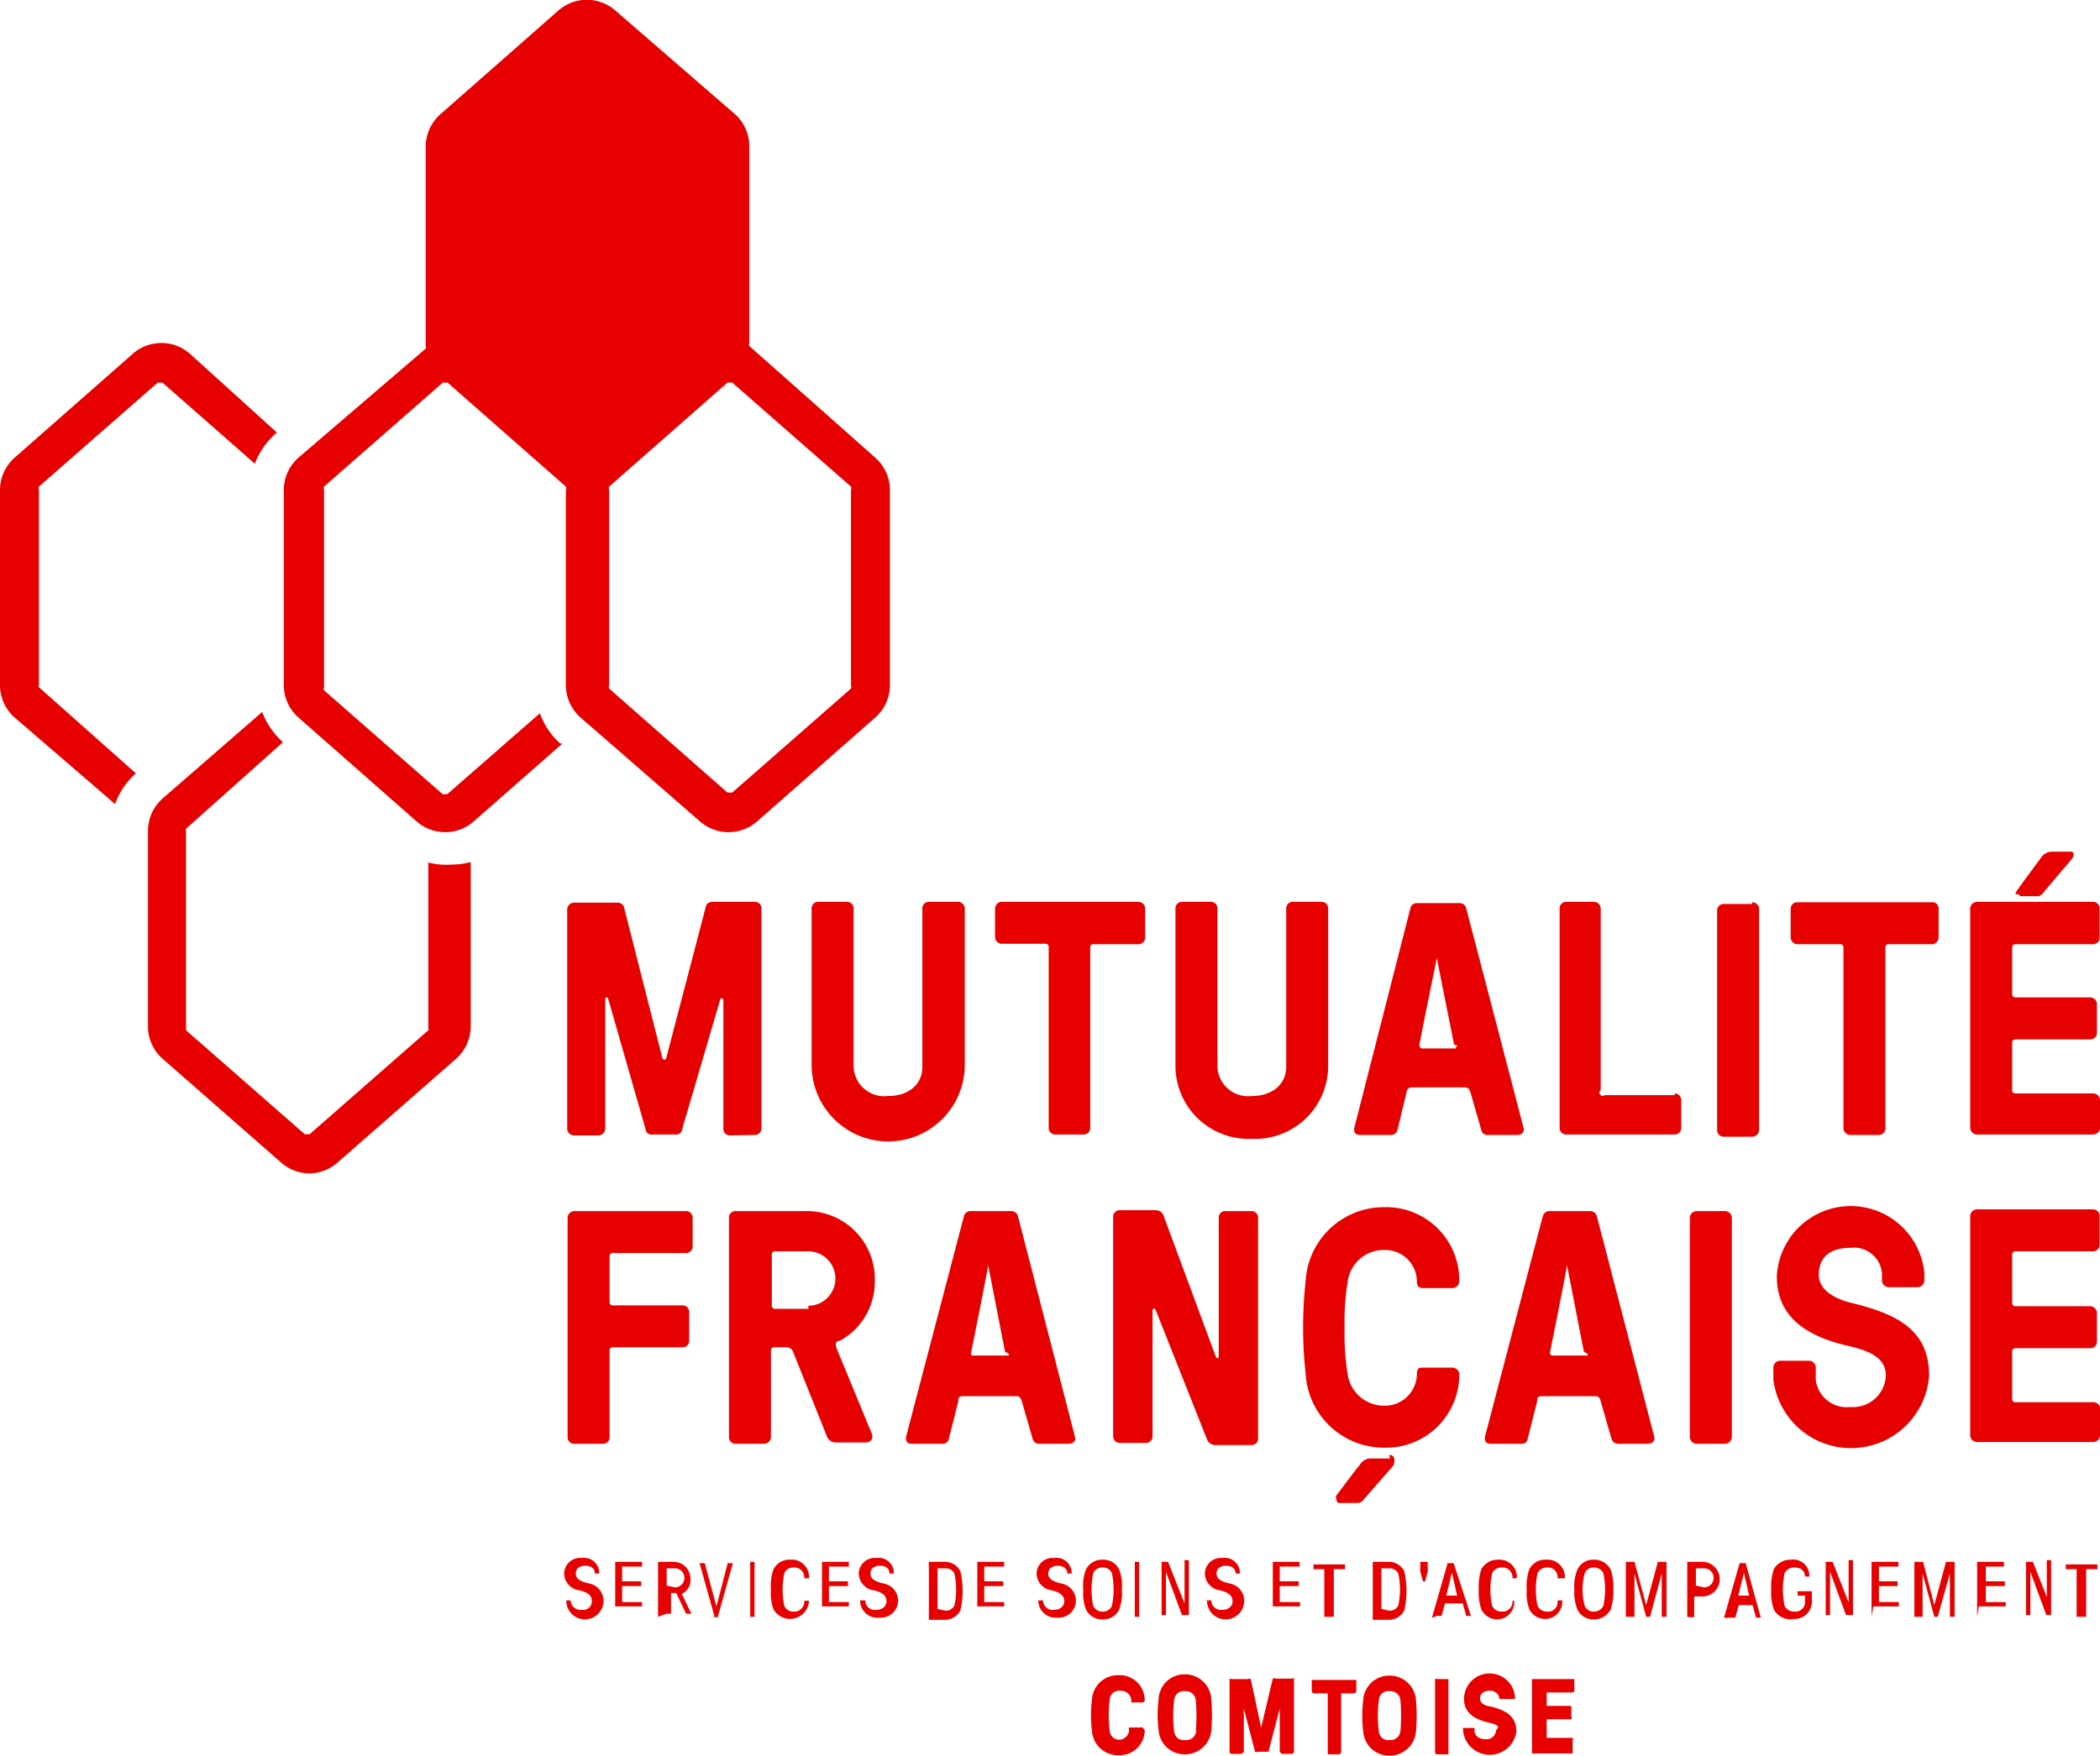 <?xml version="1.0" encoding="UTF-8"?>
<svg xmlns="http://www.w3.org/2000/svg" viewBox="0 0 48.54 40.59">
  <defs>
    <style>.cls-1{fill:#e70000;}</style>
  </defs>
  <g id="Layer_2" data-name="Layer 2">
    <g id="objects">
      <path class="cls-1" d="M20.23,10.58,17.32,8a.07.07,0,0,1,0-.06V3.39A1,1,0,0,0,17,2.65L14.22.24h0a1,1,0,0,0-1.31,0L10.17,2.65a1,1,0,0,0-.33.74V8a.07.07,0,0,1,0,.06L6.9,10.58a1,1,0,0,0-.34.74v4.53a1,1,0,0,0,.34.74L9.64,19a1,1,0,0,0,.65.24,1,1,0,0,0,.65-.24L13,17.19l-.05,0a1.67,1.67,0,0,1-.47-.7l-2.14,1.87s0,0-.05,0a.07.07,0,0,1-.06,0l-2.74-2.4a.09.09,0,0,1,0-.07V11.32a.09.09,0,0,1,0-.07l2.74-2.4a.07.07,0,0,1,.06,0,.08.08,0,0,1,.06,0l2.73,2.4a.09.09,0,0,1,0,.07v4.53a1,1,0,0,0,.34.74L16.19,19a1,1,0,0,0,.65.24,1,1,0,0,0,.65-.24l2.74-2.41a1,1,0,0,0,.34-.74V11.32A1,1,0,0,0,20.23,10.58Zm-.56,5.27a.09.09,0,0,1,0,.07l-2.74,2.4a.07.07,0,0,1-.06,0,.08.08,0,0,1-.06,0l-2.73-2.4a.09.09,0,0,1,0-.07V11.32a.09.09,0,0,1,0-.07l2.73-2.4a.08.08,0,0,1,.06,0,.07.07,0,0,1,.06,0l2.74,2.4a.09.09,0,0,1,0,.07ZM.9,15.85V11.32a.09.09,0,0,1,0-.07l2.74-2.4a.07.07,0,0,1,.06,0,.08.08,0,0,1,.06,0l2.13,1.87A1.79,1.79,0,0,1,6.4,10l0,0L4.38,8.17a1,1,0,0,0-.65-.24,1,1,0,0,0-.65.24L.34,10.58a1,1,0,0,0-.34.74v4.53a1,1,0,0,0,.34.74l2.32,2a1.72,1.72,0,0,1,.48-.71l0,0-2.25-2A.09.09,0,0,1,.9,15.85Zm9,4.08v3.83a.09.09,0,0,1,0,.06l-2.74,2.4a.07.07,0,0,1-.06,0,.08.08,0,0,1-.06,0l-2.74-2.4s0,0,0-.06V19.22a.11.11,0,0,1,0-.06l2.24-2,0,0a1.79,1.79,0,0,1-.48-.7l-2.3,2a1,1,0,0,0-.34.74v4.54a1,1,0,0,0,.34.74l2.74,2.4a1,1,0,0,0,.65.25,1,1,0,0,0,.65-.25l2.74-2.4a1,1,0,0,0,.34-.74V19.93a1.74,1.74,0,0,1-.45.06A1.68,1.68,0,0,1,9.86,19.93Z"></path>
      <path class="cls-1" d="M13.09,37v0a0,0,0,0,1,0,0h.1a0,0,0,0,1,0,0v0a.23.23,0,0,0,.26.22.2.2,0,0,0,.23-.2c0-.13-.08-.2-.28-.25a.4.4,0,0,1-.36-.39.37.37,0,0,1,.41-.36.35.35,0,0,1,.4.36v0a0,0,0,0,1,0,0h-.1a0,0,0,0,1,0,0v0c0-.11-.08-.18-.22-.18s-.22.07-.22.18.08.18.31.23a.41.41,0,0,1,.33.4.43.43,0,0,1-.86,0Z"></path>
      <path class="cls-1" d="M14.22,37.38V36.11s0,0,0,0h.62s0,0,0,0v.11a0,0,0,0,1,0,0h-.46l0,0v.34s0,0,0,0h.44a0,0,0,0,1,0,0v.11a0,0,0,0,1,0,0h-.44s0,0,0,0v.37l0,0h.46a0,0,0,0,1,0,0v.1a0,0,0,0,1,0,0h-.62A0,0,0,0,1,14.22,37.38Z"></path>
      <path class="cls-1" d="M15.21,37.38V36.11s0,0,0,0h.35a.39.39,0,0,1,.4.4.35.35,0,0,1-.2.34s0,0,0,0a0,0,0,0,0,0,0l.22.46s0,0,0,0,0,0,0,0h-.12s0,0,0,0l-.23-.48s0,0,0,0h-.12l0,0v.48s0,0,0,0h-.11A0,0,0,0,1,15.21,37.38Zm.39-.68a.22.22,0,0,0,0-.44h-.19l0,0v.4a0,0,0,0,0,0,0Z"></path>
      <path class="cls-1" d="M16.52,37.39l-.35-1.25a.08.08,0,0,1,0,0s0,0,0,0h.12l0,0,.27,1h0l.26-1a.05.05,0,0,1,0,0h.12s0,0,0,0,0,0,0,0l-.35,1.25s0,0,0,0h-.15S16.53,37.41,16.52,37.39Z"></path>
      <path class="cls-1" d="M17.34,37.38V36.11s0,0,0,0h.1s0,0,0,0v1.27a0,0,0,0,1,0,0h-.1A0,0,0,0,1,17.34,37.38Z"></path>
      <path class="cls-1" d="M17.88,37.21a1.07,1.07,0,0,1-.06-.46,1.12,1.12,0,0,1,.06-.47.41.41,0,0,1,.38-.22.4.4,0,0,1,.44.43,0,0,0,0,1,0,0h-.11a0,0,0,0,1,0,0,.23.23,0,0,0-.25-.25.22.22,0,0,0-.21.13,1.83,1.83,0,0,0,0,.76.22.22,0,0,0,.21.13.23.23,0,0,0,.25-.25,0,0,0,0,1,0,0h.11a0,0,0,0,1,0,0,.44.44,0,0,1-.82.2Z"></path>
      <path class="cls-1" d="M19,37.38V36.11s0,0,0,0h.62s0,0,0,0v.11a0,0,0,0,1,0,0h-.46l0,0v.34s0,0,0,0h.44a0,0,0,0,1,0,0v.11a0,0,0,0,1,0,0h-.44s0,0,0,0v.37l0,0h.46a0,0,0,0,1,0,0v.1a0,0,0,0,1,0,0H19A0,0,0,0,1,19,37.38Z"></path>
      <path class="cls-1" d="M19.88,37v0a0,0,0,0,1,0,0H20a0,0,0,0,1,0,0v0a.22.22,0,0,0,.25.22c.14,0,.24-.08.24-.2s-.08-.2-.28-.25a.4.4,0,0,1-.36-.39.37.37,0,0,1,.41-.36.35.35,0,0,1,.4.36v0a0,0,0,0,1,0,0h-.1a0,0,0,0,1,0,0v0c0-.11-.08-.18-.22-.18s-.22.07-.22.18.08.18.3.23a.41.41,0,0,1,.34.4.4.4,0,0,1-.43.39A.4.4,0,0,1,19.88,37Z"></path>
      <path class="cls-1" d="M21.47,37.38V36.11s0,0,0,0h.35a.4.4,0,0,1,.38.22,2.05,2.05,0,0,1,0,.9.4.4,0,0,1-.38.22h-.35A0,0,0,0,1,21.47,37.38Zm.39-.14a.22.22,0,0,0,.2-.12,1.73,1.73,0,0,0,0-.74.22.22,0,0,0-.2-.12h-.19l0,0v.94l0,0Z"></path>
      <path class="cls-1" d="M22.59,37.38V36.11s0,0,0,0h.62s0,0,0,0v.11a0,0,0,0,1,0,0h-.46l0,0v.34s0,0,0,0h.44a0,0,0,0,1,0,0v.11a0,0,0,0,1,0,0h-.44s0,0,0,0v.37l0,0h.46a0,0,0,0,1,0,0v.1a0,0,0,0,1,0,0h-.62A0,0,0,0,1,22.59,37.38Z"></path>
      <path class="cls-1" d="M24,37v0a0,0,0,0,1,0,0h.11a0,0,0,0,1,0,0v0a.22.22,0,0,0,.25.22c.14,0,.24-.08.24-.2s-.08-.2-.28-.25a.4.4,0,0,1-.36-.39.37.37,0,0,1,.41-.36.35.35,0,0,1,.4.36v0a0,0,0,0,1,0,0h-.1a0,0,0,0,1,0,0v0c0-.11-.09-.18-.22-.18s-.22.07-.22.18.08.18.3.23a.41.41,0,0,1,.34.4.4.4,0,0,1-.43.39A.4.4,0,0,1,24,37Z"></path>
      <path class="cls-1" d="M25.1,37.21a1.07,1.07,0,0,1-.06-.46,1,1,0,0,1,.06-.46.41.41,0,0,1,.39-.23.4.4,0,0,1,.38.23,1,1,0,0,1,.06.46,1.07,1.07,0,0,1-.06.46.4.4,0,0,1-.38.23A.41.41,0,0,1,25.1,37.21Zm.6-.08a1.82,1.82,0,0,0,0-.76.22.22,0,0,0-.21-.13.23.23,0,0,0-.22.13,1.83,1.83,0,0,0,0,.76.23.23,0,0,0,.22.13A.22.22,0,0,0,25.7,37.13Z"></path>
      <path class="cls-1" d="M26.23,37.38V36.11s0,0,0,0h.1s0,0,0,0v1.27a0,0,0,0,1,0,0h-.1A0,0,0,0,1,26.23,37.38Z"></path>
      <path class="cls-1" d="M27.38,37.07h0v-1s0,0,0,0h.1s0,0,0,0v1.27a0,0,0,0,1,0,0h-.16s0,0,0,0l-.37-1,0,0h0v1s0,0,0,0h-.1a0,0,0,0,1,0,0V36.11s0,0,0,0H27s0,0,0,0l.37.94S27.38,37.07,27.38,37.07Z"></path>
      <path class="cls-1" d="M27.84,37v0s0,0,0,0H28a0,0,0,0,1,0,0v0a.22.22,0,0,0,.25.22c.14,0,.24-.08.24-.2s-.08-.2-.28-.25a.4.4,0,0,1-.36-.39.37.37,0,0,1,.41-.36.35.35,0,0,1,.4.36v0a0,0,0,0,1,0,0h-.1a0,0,0,0,1,0,0v0c0-.11-.08-.18-.22-.18s-.22.07-.22.18.08.18.3.23a.41.41,0,0,1,.34.4.43.43,0,0,1-.86,0Z"></path>
      <path class="cls-1" d="M29.42,37.38V36.11s0,0,0,0h.62s0,0,0,0v.11a0,0,0,0,1,0,0h-.46a0,0,0,0,0,0,0v.34s0,0,0,0h.44a0,0,0,0,1,0,0v.11a0,0,0,0,1,0,0h-.44s0,0,0,0v.37a0,0,0,0,0,0,0h.47s0,0,0,0v.1s0,0,0,0h-.63A0,0,0,0,1,29.42,37.38Z"></path>
      <path class="cls-1" d="M30.61,37.38v-1.1a0,0,0,0,0,0,0h-.25a0,0,0,0,1,0,0v-.11s0,0,0,0h.73a0,0,0,0,1,0,0v.11s0,0,0,0h-.26l0,0v1.1a0,0,0,0,1,0,0h-.1A0,0,0,0,1,30.61,37.38Z"></path>
      <path class="cls-1" d="M31.73,37.38V36.11s0,0,0,0h.35a.4.4,0,0,1,.38.22,2.05,2.05,0,0,1,0,.9.4.4,0,0,1-.38.22h-.35A0,0,0,0,1,31.73,37.38Zm.39-.14a.22.22,0,0,0,.2-.12,1.73,1.73,0,0,0,0-.74.22.22,0,0,0-.2-.12h-.19l0,0v.94l0,0Z"></path>
      <path class="cls-1" d="M32.89,36.56l-.06-.22a.29.29,0,0,1,0-.09v-.14s0,0,0,0H33s0,0,0,0v.14a.29.29,0,0,1,0,.09l-.06.22s0,0,0,0h0S32.9,36.57,32.89,36.56Z"></path>
      <path class="cls-1" d="M33.1,37.4v0l.36-1.26s0,0,0,0h.14l0,0L34,37.36a.06.06,0,0,1,0,0s0,0,0,0h-.11s0,0,0,0l-.08-.29s0,0,0,0H33.4s0,0,0,0l-.08.29s0,0,0,0h-.11S33.1,37.41,33.1,37.4Zm.58-.51s0,0,0,0l-.12-.53a0,0,0,0,0,0,0h0s0,0,0,0l-.13.53s0,0,0,0Z"></path>
      <path class="cls-1" d="M34.24,37.21a1.25,1.25,0,0,1-.06-.46,1.31,1.31,0,0,1,.06-.47.43.43,0,0,1,.39-.22.4.4,0,0,1,.43.43,0,0,0,0,1,0,0h-.1a0,0,0,0,1,0,0,.23.23,0,0,0-.25-.25.24.24,0,0,0-.22.13,1.83,1.83,0,0,0,0,.76.24.24,0,0,0,.22.13.23.23,0,0,0,.25-.25,0,0,0,0,1,0,0H35a0,0,0,0,1,0,0,.4.4,0,0,1-.43.43A.42.42,0,0,1,34.24,37.21Z"></path>
      <path class="cls-1" d="M35.35,37.21a1.07,1.07,0,0,1-.06-.46,1.12,1.12,0,0,1,.06-.47.41.41,0,0,1,.39-.22.4.4,0,0,1,.43.43,0,0,0,0,1,0,0H36a0,0,0,0,1,0,0,.22.22,0,0,0-.24-.25.24.24,0,0,0-.22.13,1.82,1.82,0,0,0,0,.76.24.24,0,0,0,.22.13A.22.22,0,0,0,36,37a0,0,0,0,1,0,0h.11a0,0,0,0,1,0,0,.4.4,0,0,1-.43.43A.41.41,0,0,1,35.35,37.21Z"></path>
      <path class="cls-1" d="M36.46,37.21a1.06,1.06,0,0,1-.07-.46,1,1,0,0,1,.07-.46.4.4,0,0,1,.38-.23.43.43,0,0,1,.39.23,1.22,1.22,0,0,1,.06.46,1.25,1.25,0,0,1-.06.46.43.43,0,0,1-.39.23A.4.4,0,0,1,36.46,37.21Zm.6-.08a1.82,1.82,0,0,0,0-.76.24.24,0,0,0-.22-.13.22.22,0,0,0-.21.13,1.47,1.47,0,0,0,0,.76.22.22,0,0,0,.21.13A.24.24,0,0,0,37.06,37.13Z"></path>
      <path class="cls-1" d="M37.58,37.38V36.11s0,0,0,0h.2s0,0,0,0l.27,1h0l.27-1s0,0,0,0h.2a0,0,0,0,1,0,0v1.27s0,0,0,0h-.11s0,0,0,0v-1a0,0,0,0,0,0,0h0l-.27,1s0,0,0,0h-.09s0,0,0,0l-.27-1h0a0,0,0,0,0,0,0v1s0,0,0,0h-.11A0,0,0,0,1,37.58,37.38Z"></path>
      <path class="cls-1" d="M39,37.38V36.11s0,0,0,0h.35a.4.4,0,0,1,0,.8h-.19l0,0v.48a0,0,0,0,1,0,0h-.1A0,0,0,0,1,39,37.38Zm.39-.68a.22.22,0,0,0,0-.44h-.19l0,0v.4a0,0,0,0,0,0,0Z"></path>
      <path class="cls-1" d="M39.85,37.4v0l.36-1.26s0,0,0,0h.14l0,0,.35,1.26a.06.06,0,0,1,0,0s0,0,0,0h-.11s0,0,0,0l-.08-.29s0,0,0,0h-.32s0,0,0,0l-.08.29s0,0,0,0h-.11S39.85,37.41,39.85,37.4Zm.58-.51s0,0,0,0l-.12-.53a0,0,0,0,0,0,0h0s0,0,0,0l-.13.53s0,0,0,0Z"></path>
      <path class="cls-1" d="M41,37.21a1.25,1.25,0,0,1-.06-.46,1.31,1.31,0,0,1,.06-.47.44.44,0,0,1,.4-.22.37.37,0,0,1,.42.39,0,0,0,0,1,0,0h-.1a0,0,0,0,1,0,0c0-.13-.09-.21-.24-.21a.25.25,0,0,0-.23.13,1.83,1.83,0,0,0,0,.76.25.25,0,0,0,.23.13.22.22,0,0,0,.24-.25v-.12l0,0h-.17s0,0,0,0v-.1a0,0,0,0,1,0,0h.33a0,0,0,0,1,0,0V37a.4.4,0,0,1-.42.43A.43.43,0,0,1,41,37.21Z"></path>
      <path class="cls-1" d="M42.73,37.07h0v-1s0,0,0,0h.1s0,0,0,0v1.27a0,0,0,0,1,0,0h-.16s0,0,0,0l-.37-1,0,0h0v1a0,0,0,0,1,0,0h-.1a0,0,0,0,1,0,0V36.11s0,0,0,0h.16s0,0,0,0l.37.94S42.73,37.07,42.73,37.07Z"></path>
      <path class="cls-1" d="M43.26,37.38V36.11s0,0,0,0h.62s0,0,0,0v.11a0,0,0,0,1,0,0h-.45s0,0,0,0v.34s0,0,0,0h.43a0,0,0,0,1,0,0v.11a0,0,0,0,1,0,0h-.43s0,0,0,0v.37s0,0,0,0h.46a0,0,0,0,1,0,0v.1a0,0,0,0,1,0,0H43.3A0,0,0,0,1,43.26,37.38Z"></path>
      <path class="cls-1" d="M44.25,37.38V36.11s0,0,0,0h.2s0,0,0,0l.26,1h0l.27-1s0,0,0,0h.2a0,0,0,0,1,0,0v1.27s0,0,0,0h-.11s0,0,0,0v-1a0,0,0,0,0,0,0h0l-.28,1s0,0,0,0h-.08s0,0,0,0l-.27-1h0a0,0,0,0,0,0,0v1a0,0,0,0,1,0,0h-.1A0,0,0,0,1,44.25,37.38Z"></path>
      <path class="cls-1" d="M45.7,37.38V36.11s0,0,0,0h.62s0,0,0,0v.11a0,0,0,0,1,0,0H45.9l0,0v.34s0,0,0,0h.44a0,0,0,0,1,0,0v.11a0,0,0,0,1,0,0H45.9s0,0,0,0v.37l0,0h.46a0,0,0,0,1,0,0v.1a0,0,0,0,1,0,0h-.62A0,0,0,0,1,45.7,37.38Z"></path>
      <path class="cls-1" d="M47.31,37.07h0v-1s0,0,0,0h.1s0,0,0,0v1.27a0,0,0,0,1,0,0H47.3s0,0,0,0l-.37-1s0,0,0,0h0v1s0,0,0,0h-.1a0,0,0,0,1,0,0V36.11s0,0,0,0h.16s0,0,0,0l.37.94S47.31,37.07,47.31,37.07Z"></path>
      <path class="cls-1" d="M48,37.38v-1.1l0,0h-.25a0,0,0,0,1,0,0v-.11s0,0,0,0h.73s0,0,0,0v.11a0,0,0,0,1,0,0h-.26a0,0,0,0,0,0,0v1.1s0,0,0,0h-.11A0,0,0,0,1,48,37.38Z"></path>
      <path class="cls-1" d="M26.46,40a.58.58,0,0,1-.61.58.6.6,0,0,1-.61-.56,2.89,2.89,0,0,1,0-.72.6.6,0,0,1,.61-.57.58.58,0,0,1,.61.58h0a.06.06,0,0,1-.05.05h-.26a0,0,0,0,1,0-.05h0a.24.24,0,0,0-.25-.22.22.22,0,0,0-.25.21,2.89,2.89,0,0,0,0,.72.22.22,0,0,0,.25.2A.24.24,0,0,0,26.1,40h0a.06.06,0,0,1,0-.06h.26a.06.06,0,0,1,.05,0Z"></path>
      <path class="cls-1" d="M28,39.31A4.33,4.33,0,0,1,28,40a.61.61,0,0,1-.61.56.6.6,0,0,1-.61-.56,2.89,2.89,0,0,1,0-.72.6.6,0,0,1,.61-.57A.61.61,0,0,1,28,39.31Zm-.36.72a4.33,4.33,0,0,0,0-.72.23.23,0,0,0-.25-.21.22.22,0,0,0-.25.21,2.89,2.89,0,0,0,0,.72.22.22,0,0,0,.25.2A.23.23,0,0,0,27.65,40Z"></path>
      <path class="cls-1" d="M29.15,39.94s0,0,0,0l.27-1.13a.05.05,0,0,1,.06,0h.37a.06.06,0,0,1,.06,0v1.69a.06.06,0,0,1-.06.05h-.22a0,0,0,0,1-.05-.05v-1s0,0,0,0l-.26,1s0,0-.05,0h-.2a.05.05,0,0,1-.06,0l-.26-1s0,0,0,0v1a0,0,0,0,1-.05.05h-.23a.05.05,0,0,1-.05-.05V38.82a.05.05,0,0,1,.05,0h.38a.05.05,0,0,1,.06,0Z"></path>
      <path class="cls-1" d="M31,39.15v1.36a.06.06,0,0,1-.06.05h-.25a0,0,0,0,1,0-.05V39.15s0,0,0,0h-.32a.05.05,0,0,1-.05-.05v-.26a0,0,0,0,1,.05,0H31.3a0,0,0,0,1,.05,0v.26a.05.05,0,0,1-.05.05H31Z"></path>
      <path class="cls-1" d="M32.73,39.31a4.33,4.33,0,0,1,0,.72.61.61,0,0,1-.61.56.6.6,0,0,1-.61-.56,2.89,2.89,0,0,1,0-.72.6.6,0,0,1,.61-.57A.61.61,0,0,1,32.73,39.31Zm-.36.72a4.33,4.33,0,0,0,0-.72.23.23,0,0,0-.25-.21.22.22,0,0,0-.25.21,2.89,2.89,0,0,0,0,.72.22.22,0,0,0,.25.2A.23.23,0,0,0,32.37,40Z"></path>
      <path class="cls-1" d="M33.48,40.51a0,0,0,0,1,0,.05h-.26a.05.05,0,0,1-.05-.05V38.82a.05.05,0,0,1,.05,0h.26a0,0,0,0,1,0,0Z"></path>
      <path class="cls-1" d="M34.42,39.83c-.33-.08-.58-.22-.58-.55a.59.59,0,0,1,1.18,0v0a0,0,0,0,1-.05,0h-.26a0,0,0,0,1-.05,0v0a.21.21,0,0,0-.23-.19c-.15,0-.22.08-.22.18s.09.16.22.18c.36.08.62.22.62.58a.62.62,0,0,1-1.23,0V40a.05.05,0,0,1,0-.05h.26a.05.05,0,0,1,0,.05V40c0,.12.09.21.25.21a.22.22,0,0,0,.25-.21C34.68,39.92,34.61,39.87,34.42,39.83Z"></path>
      <path class="cls-1" d="M35.75,40.18s0,0,0,0h.6a.06.06,0,0,1,0,.06v.25a0,0,0,0,1,0,.05h-.94a0,0,0,0,1,0-.05V38.82a0,0,0,0,1,0,0h.93a0,0,0,0,1,.05,0v.26a.05.05,0,0,1-.05.05h-.59s0,0,0,0v.31a0,0,0,0,0,0,0h.57a0,0,0,0,1,0,0v.25a.06.06,0,0,1,0,.06h-.57s0,0,0,0Z"></path>
      <path class="cls-1" d="M17.45,26.24a.15.15,0,0,0,.15-.15V21a.15.15,0,0,0-.15-.15h-.93c-.08,0-.19,0-.21.13l-.91,3.48c0,.05-.08.05-.09,0L14.43,21a.15.15,0,0,0-.16-.13h-1a.16.16,0,0,0-.16.15v5.08a.16.16,0,0,0,.16.15h.56a.16.16,0,0,0,.16-.15v-3c0-.05.05-.06.07,0l.86,3a.14.14,0,0,0,.16.13h.53a.14.14,0,0,0,.16-.13l.88-3c0-.05.07,0,.07,0v3a.15.15,0,0,0,.15.15Zm4.85-1.61V21a.16.16,0,0,0-.16-.15h-.67a.15.15,0,0,0-.15.15v3.67c0,.36-.27.67-.8.67a.71.71,0,0,1-.79-.67V21a.15.15,0,0,0-.15-.15h-.67a.15.15,0,0,0-.15.15v3.62a1.77,1.77,0,0,0,3.54,0Zm6.63,1.7a1.69,1.69,0,0,0,1.77-1.7V21a.15.15,0,0,0-.15-.15h-.67a.15.15,0,0,0-.15.15v3.67c0,.36-.28.67-.8.67a.71.71,0,0,1-.79-.67V21a.15.15,0,0,0-.15-.15h-.67a.15.15,0,0,0-.15.15v3.62A1.69,1.69,0,0,0,28.93,26.33Zm-2.46-4.66V21a.16.16,0,0,0-.16-.15H23.16A.16.16,0,0,0,23,21v.66a.16.16,0,0,0,.16.16h1a.07.07,0,0,1,.08.07v4.19a.15.15,0,0,0,.15.15h.66a.15.15,0,0,0,.15-.15V21.9a.07.07,0,0,1,.08-.07h1A.16.16,0,0,0,26.47,21.67Zm18.23-.81H41.54a.15.15,0,0,0-.15.15v.66a.16.16,0,0,0,.15.16h1a.07.07,0,0,1,.07.07v4.19a.16.16,0,0,0,.16.15h.66a.15.15,0,0,0,.15-.15V21.9a.07.07,0,0,1,.08-.07h1a.16.16,0,0,0,.15-.16V21A.15.15,0,0,0,44.7,20.86Zm-9.63,5.38c.12,0,.16-.08.15-.15L33.89,21a.15.15,0,0,0-.15-.12h-1a.15.15,0,0,0-.14.12L31.3,26.09c0,.07,0,.15.15.15h.7a.15.15,0,0,0,.15-.11l.21-.87c0-.07.05-.12.12-.12h1.24c.07,0,.1.06.12.12l.25.87a.14.14,0,0,0,.14.11Zm-1.42-2h-.78s-.07,0-.06-.09.39-1.94.4-2,0,0,0,0h0s0,0,0,0l.4,2C33.72,24.18,33.69,24.2,33.65,24.2Zm5.06,1.08H37.09A.07.07,0,0,1,37,25.2V21a.16.16,0,0,0-.16-.15H36.2a.15.15,0,0,0-.15.15v5.08a.15.15,0,0,0,.15.15h2.51a.15.15,0,0,0,.15-.15v-.66A.15.15,0,0,0,38.71,25.28Zm1.79-4.42h-.66a.15.15,0,0,0-.15.15v5.08a.15.15,0,0,0,.15.15h.66a.16.16,0,0,0,.16-.15V21A.16.16,0,0,0,40.5,20.86ZM39.87,28h-.65a.16.16,0,0,0-.16.15v5.08a.16.16,0,0,0,.16.15h.65a.16.16,0,0,0,.16-.15V28.15A.16.16,0,0,0,39.87,28Zm8.51-2.72h-1.8a.07.07,0,0,1-.07-.08V24.11a.07.07,0,0,1,.07-.08h1.74a.15.15,0,0,0,.15-.15v-.66a.16.16,0,0,0-.15-.16H46.58a.07.07,0,0,1-.07-.07V21.9a.07.07,0,0,1,.07-.07h1.8a.15.15,0,0,0,.15-.16V21a.15.15,0,0,0-.15-.15H45.7a.16.16,0,0,0-.16.15v5.08a.16.16,0,0,0,.16.15h2.68a.16.16,0,0,0,.16-.15v-.66A.16.16,0,0,0,48.38,25.28Zm0,7.14h-1.8a.07.07,0,0,1-.07-.08V31.25a.07.07,0,0,1,.07-.08h1.74a.15.15,0,0,0,.15-.15v-.66a.16.16,0,0,0-.15-.16H46.58a.07.07,0,0,1-.07-.07V29a.07.07,0,0,1,.07-.07h1.8a.15.15,0,0,0,.15-.16v-.66a.15.15,0,0,0-.15-.15H45.7a.16.16,0,0,0-.16.15v5.08a.16.16,0,0,0,.16.15h2.68a.16.16,0,0,0,.16-.15v-.66A.16.16,0,0,0,48.38,32.42ZM15.86,28H13.28a.16.16,0,0,0-.16.15v5.08a.15.15,0,0,0,.16.15h.66a.15.15,0,0,0,.15-.15v-2a.07.07,0,0,1,.08-.08h1.61a.15.15,0,0,0,.15-.15v-.67a.15.15,0,0,0-.15-.15H14.17a.07.07,0,0,1-.08-.08V29.05a.07.07,0,0,1,.08-.08h1.69a.15.15,0,0,0,.15-.15v-.67A.15.15,0,0,0,15.86,28Zm3.55,3a1.55,1.55,0,0,0,.81-1.37A1.57,1.57,0,0,0,18.66,28H17a.15.15,0,0,0-.15.15v5.08a.15.15,0,0,0,.15.15h.66a.16.16,0,0,0,.16-.15v-2a.07.07,0,0,1,.07-.08h.3a.16.16,0,0,1,.14.1l.78,1.95a.22.22,0,0,0,.23.15H20c.15,0,.2-.11.14-.23l-.8-1.94C19.31,31.1,19.3,31,19.41,31Zm-.72-.74h-.77a.07.07,0,0,1-.08-.08V29a.07.07,0,0,1,.07-.07h.77a.63.63,0,0,1,0,1.26Zm28-9.54h.38a.15.15,0,0,0,.14-.06l.67-.79c.07-.08.06-.18,0-.18h-.44a.31.31,0,0,0-.27.15s-.49.66-.54.74S46.55,20.68,46.67,20.68Zm-14.56,13h-.43a.29.29,0,0,0-.27.15c-.06.06-.55.72-.55.72s0,.16.07.16h.41a.18.18,0,0,0,.16-.08l.69-.79C32.26,33.72,32.22,33.64,32.11,33.64ZM32,28.9a.73.73,0,0,1,.75.72c0,.13.05.16.16.16h.66a.16.16,0,0,0,.16-.16h0A1.69,1.69,0,0,0,32,27.91a1.81,1.81,0,0,0-1.82,1.7,9.75,9.75,0,0,0-.06,1.08,9.64,9.64,0,0,0,.06,1.08A1.81,1.81,0,0,0,32,33.47a1.69,1.69,0,0,0,1.73-1.7h0a.16.16,0,0,0-.16-.15h-.66c-.11,0-.16,0-.16.16a.74.74,0,0,1-.75.72.85.85,0,0,1-.85-.73,5.88,5.88,0,0,1-.07-1.07,5.71,5.71,0,0,1,.07-1.06A.84.84,0,0,1,32,28.9ZM28.93,28h-.61a.15.15,0,0,0-.15.15v3.21c0,.05-.05.06-.07,0l-1.2-3.24a.19.19,0,0,0-.19-.14h-.83a.15.15,0,0,0-.15.15v5.08a.15.15,0,0,0,.15.15h.61a.15.15,0,0,0,.15-.15V30.28s.05-.06.07,0l1.19,3a.21.21,0,0,0,.21.13h.82a.15.15,0,0,0,.15-.15V28.15A.15.15,0,0,0,28.93,28Zm13.85,2.12c-.39-.1-.74-.3-.74-.65s.2-.62.73-.62a.65.65,0,0,1,.73.58v.18a.16.16,0,0,0,.16.15h.66a.16.16,0,0,0,.16-.15v-.18a1.71,1.71,0,0,0-3.41.08c0,.95.7,1.39,1.66,1.61.58.13.86.32.86.69a.76.76,0,0,1-.82.72.72.72,0,0,1-.8-.63v-.28a.16.16,0,0,0-.16-.16h-.66a.16.16,0,0,0-.16.16v.28a1.81,1.81,0,0,0,3.6-.09C44.59,30.75,43.86,30.38,42.78,30.12Zm-19.25-2a.16.16,0,0,0-.15-.12h-.95a.16.16,0,0,0-.15.12l-1.34,5.11c0,.07,0,.15.15.15h.7a.14.14,0,0,0,.14-.11l.22-.87c0-.07,0-.12.11-.12h1.25c.06,0,.09.06.11.12l.25.87a.15.15,0,0,0,.15.11h.68c.12,0,.17-.08.15-.15Zm-.25,3.22h-.77c-.05,0-.08,0-.06-.09s.39-1.94.39-2,0,0,0,0h0s0,0,0,0l.39,2C23.36,31.32,23.33,31.34,23.28,31.34Zm13.63-3.22a.16.16,0,0,0-.15-.12h-.95a.16.16,0,0,0-.15.12l-1.34,5.11c0,.07,0,.15.15.15h.7a.13.13,0,0,0,.14-.11l.22-.87c0-.07,0-.12.11-.12h1.25c.07,0,.1.06.11.12l.25.87a.16.16,0,0,0,.15.11h.68c.13,0,.17-.08.16-.15Zm-.25,3.22h-.77s-.08,0-.06-.09.39-1.94.39-2,0,0,0,0h0s0,0,0,0l.39,2C36.74,31.32,36.71,31.34,36.66,31.34Z"></path>
    </g>
  </g>
</svg>
